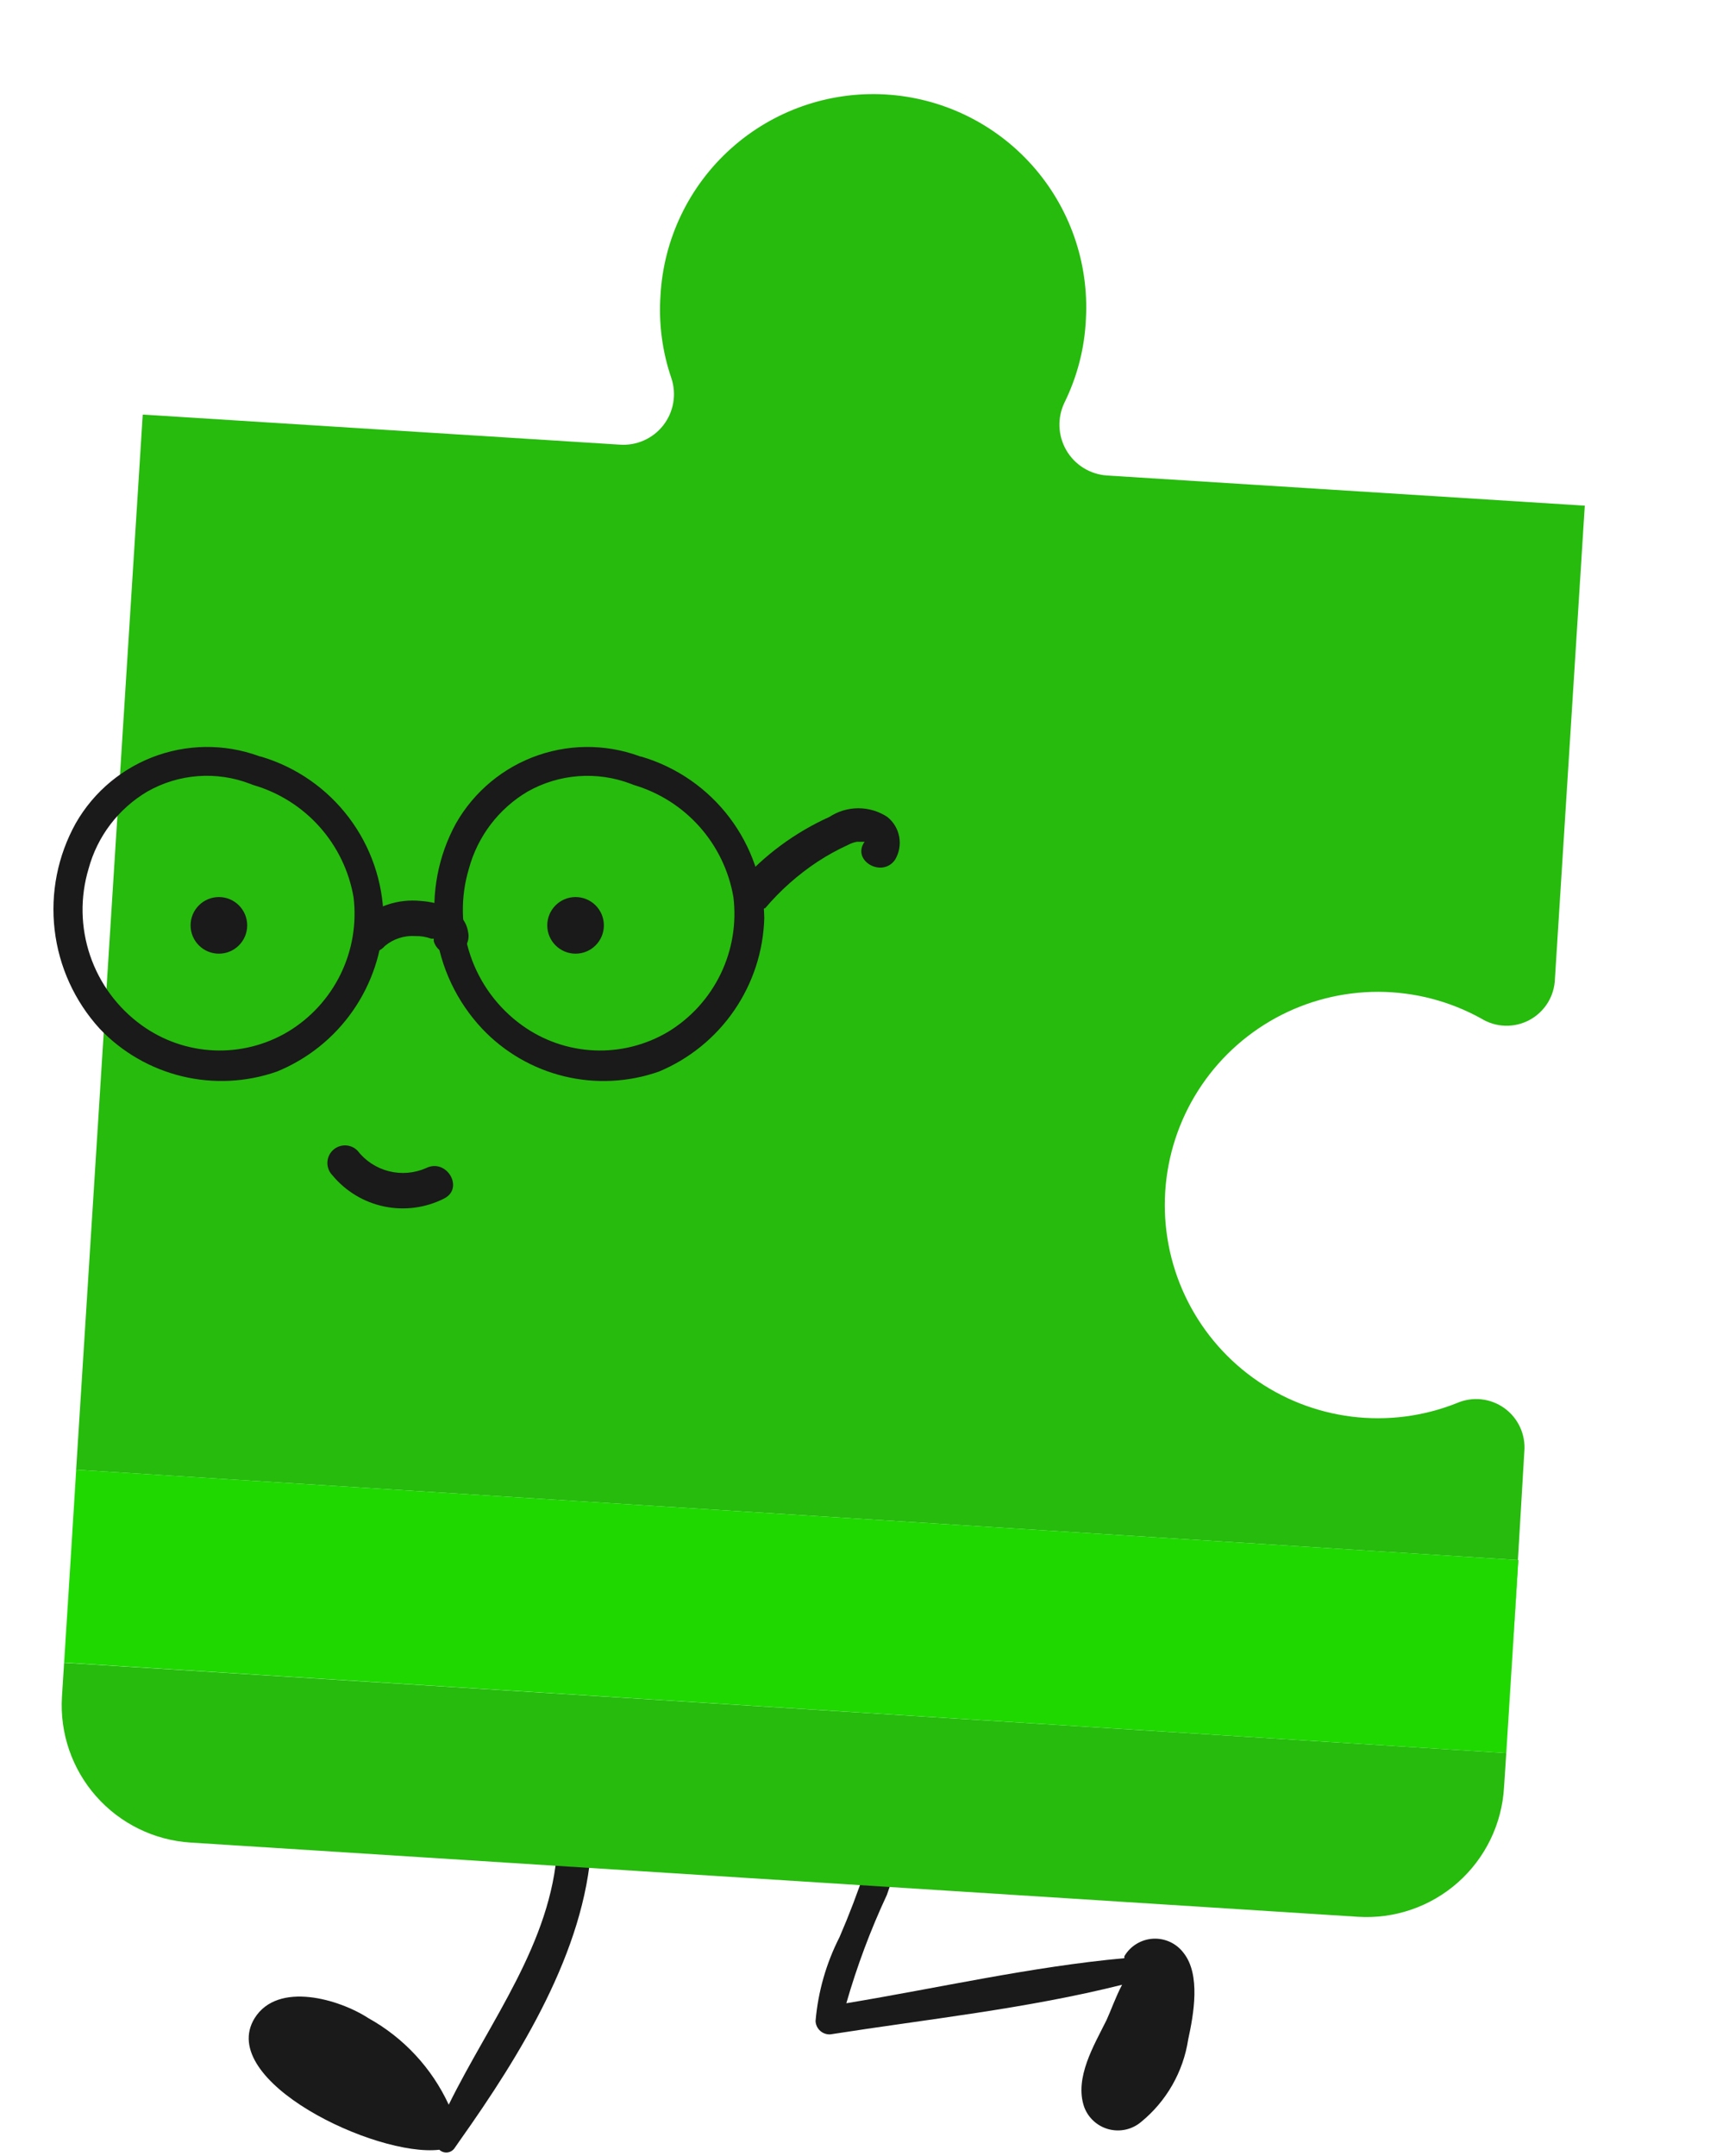 <?xml version="1.0" encoding="UTF-8"?> <svg xmlns="http://www.w3.org/2000/svg" width="284" height="358" viewBox="0 0 284 358" fill="none"> <g clip-path="url(#clip0_218_1372)"> <path d="M98.204 306.491C98.204 302.885 92.823 303.208 92.553 306.814C91.585 322.581 81.36 335.55 74.526 349.434C71.714 343.35 67.04 338.318 61.18 335.066C56.391 331.945 46.166 328.877 42.292 335.066C35.888 345.452 62.364 358.152 72.965 356.914C73.141 357.081 73.35 357.208 73.579 357.285C73.808 357.363 74.052 357.39 74.292 357.365C74.533 357.339 74.765 357.261 74.973 357.137C75.18 357.013 75.359 356.845 75.495 356.645L76.356 355.407C86.419 341.2 97.128 323.926 98.204 306.491Z" fill="#1A1A1A"></path> <path d="M197.335 338.618C198.249 334.421 199.433 327.856 196.581 324.25C195.998 323.467 195.229 322.841 194.345 322.427C193.461 322.014 192.488 321.825 191.513 321.878C190.538 321.931 189.592 322.225 188.758 322.733C187.924 323.241 187.228 323.947 186.733 324.788C186.733 324.788 186.733 324.788 186.733 325.111C171.343 326.51 155.844 330.062 140.561 332.591C142.33 326.433 144.579 320.423 147.288 314.618C149.01 309.774 150.409 304.823 151.755 299.873C152.616 296.859 147.719 295.783 147.019 298.85C145.148 306.642 142.61 314.258 139.431 321.613C137.214 325.958 135.862 330.691 135.449 335.551C135.463 335.86 135.538 336.163 135.671 336.442C135.803 336.721 135.991 336.971 136.221 337.176C136.452 337.382 136.722 337.539 137.014 337.639C137.307 337.739 137.616 337.779 137.925 337.757C154.069 335.228 170.482 333.506 186.357 329.524C185.28 331.569 184.473 333.883 183.774 335.389C181.729 339.533 178.392 344.968 180.061 349.811C180.394 350.712 180.94 351.52 181.652 352.164C182.365 352.809 183.222 353.273 184.151 353.516C185.081 353.759 186.055 353.774 186.992 353.56C187.929 353.346 188.8 352.909 189.532 352.287C193.732 348.852 196.512 343.982 197.335 338.618Z" fill="#1A1A1A"></path> </g> <path d="M249.788 296.787L250.166 291.06L10.653 276.065L11.785 258.099L10.29 281.687C9.912 287.733 11.951 293.682 15.959 298.225C19.967 302.769 25.614 305.535 31.661 305.915L225.549 318.238C228.55 318.426 231.559 318.02 234.403 317.043C237.247 316.066 239.87 314.537 242.122 312.545C244.374 310.552 246.21 308.134 247.526 305.43C248.841 302.726 249.61 299.789 249.788 296.787Z" fill="#26BB0D"></path> <path d="M251.103 275.823L253.162 240.997C253.281 239.611 253.038 238.217 252.456 236.953C251.874 235.688 250.973 234.597 249.842 233.786C248.711 232.975 247.388 232.472 246.004 232.327C244.62 232.181 243.222 232.398 241.947 232.956C236.4 235.165 230.385 235.935 224.461 235.194C218.536 234.454 212.896 232.227 208.063 228.721C203.231 225.215 199.364 220.544 196.821 215.142C194.279 209.74 193.144 203.783 193.523 197.825C193.901 191.867 195.781 186.101 198.986 181.064C202.191 176.027 206.618 171.883 211.856 169.016C217.093 166.15 222.97 164.655 228.94 164.67C234.91 164.685 240.78 166.21 246.003 169.103C247.201 169.843 248.574 170.256 249.982 170.298C251.391 170.34 252.786 170.01 254.027 169.342C255.268 168.674 256.311 167.691 257.051 166.493C257.792 165.294 258.204 163.921 258.246 162.512L263.204 83.956L183.872 78.946C182.486 78.858 181.143 78.43 179.961 77.7C178.78 76.969 177.797 75.959 177.099 74.758C176.401 73.558 176.009 72.204 175.958 70.816C175.908 69.428 176.2 68.049 176.809 66.801C178.932 62.475 180.138 57.758 180.35 52.945C180.864 43.575 177.636 34.385 171.374 27.396C165.112 20.407 156.331 16.192 146.961 15.678C137.592 15.163 128.402 18.392 121.413 24.654C114.424 30.915 110.208 39.697 109.694 49.066C109.377 53.726 109.995 58.402 111.514 62.818C111.945 64.128 112.047 65.524 111.811 66.883C111.575 68.242 111.008 69.522 110.16 70.61C109.312 71.698 108.209 72.56 106.949 73.121C105.689 73.681 104.31 73.923 102.934 73.825L23.708 68.829L12.645 244.013L252.159 259.008L251.103 275.823Z" fill="#26BB0D"></path> <path d="M250.164 291.06L251.131 275.691L252.169 259.009L12.655 244.014L11.784 258.099L10.655 276.039L250.164 291.06Z" fill="#1FD800"></path> <path d="M44.047 125.939C38.392 123.589 32.074 123.385 26.278 125.365C20.483 127.345 15.61 131.372 12.575 136.691C9.582 142.077 8.358 148.267 9.073 154.387C9.788 160.507 12.408 166.247 16.562 170.798C20.261 174.686 25.002 177.426 30.217 178.688C35.433 179.951 40.902 179.684 45.97 177.918C51.075 175.84 55.467 172.326 58.614 167.801C61.761 163.276 63.528 157.936 63.7 152.427C63.597 146.398 61.584 140.558 57.95 135.747C54.315 130.935 49.248 127.401 43.478 125.654C42.854 125.474 42.185 125.55 41.618 125.864C41.05 126.177 40.631 126.704 40.451 127.327C40.272 127.95 40.347 128.619 40.661 129.187C40.975 129.754 41.502 130.174 42.125 130.353C46.35 131.592 50.144 133.99 53.076 137.274C56.009 140.559 57.962 144.6 58.715 148.938C59.252 153.319 58.509 157.761 56.576 161.729C54.642 165.696 51.602 169.019 47.821 171.296C44.111 173.505 39.835 174.581 35.521 174.391C31.207 174.201 27.043 172.754 23.54 170.228C19.547 167.354 16.55 163.305 14.967 158.646C13.384 153.987 13.295 148.95 14.711 144.238C16.166 138.857 19.666 134.257 24.466 131.421C27.042 129.955 29.911 129.08 32.866 128.858C35.822 128.637 38.789 129.074 41.555 130.14C44.403 131.421 46.895 127.149 44.047 125.939Z" fill="#1A1A1A"></path> <path d="M107.208 125.94C101.553 123.59 95.234 123.386 89.439 125.366C83.644 127.346 78.771 131.373 75.735 136.692C72.768 142.108 71.59 148.324 72.37 154.45C73.15 160.577 75.849 166.299 80.079 170.799C83.761 174.688 88.49 177.43 93.695 178.694C98.9 179.957 104.36 179.688 109.415 177.919C114.48 175.809 118.828 172.281 121.935 167.758C125.043 163.236 126.778 157.913 126.932 152.428C126.824 146.39 124.8 140.543 121.153 135.731C117.505 130.918 112.422 127.39 106.638 125.655C106.015 125.485 105.35 125.569 104.789 125.89C104.228 126.21 103.818 126.741 103.648 127.364C103.478 127.987 103.562 128.652 103.883 129.213C104.203 129.774 104.734 130.184 105.357 130.354C109.556 131.616 113.319 134.023 116.225 137.306C119.131 140.589 121.063 144.618 121.805 148.939C122.34 153.312 121.603 157.746 119.684 161.711C117.764 165.676 114.743 169.004 110.982 171.297C107.271 173.506 102.996 174.582 98.682 174.392C94.368 174.202 90.203 172.755 86.701 170.229C82.708 167.355 79.711 163.306 78.128 158.647C76.545 153.988 76.456 148.952 77.872 144.239C79.326 138.858 82.827 134.258 87.627 131.422C90.217 129.96 93.097 129.087 96.064 128.865C99.03 128.644 102.009 129.079 104.787 130.141C107.635 131.422 110.127 127.15 107.208 125.94Z" fill="#1A1A1A"></path> <path d="M36.354 158.335C38.949 158.335 41.053 156.231 41.053 153.636C41.053 151.04 38.949 148.936 36.354 148.936C33.758 148.936 31.654 151.04 31.654 153.636C31.654 156.231 33.758 158.335 36.354 158.335Z" fill="#1A1A1A"></path> <path d="M95.591 158.335C98.187 158.335 100.291 156.231 100.291 153.636C100.291 151.04 98.187 148.936 95.591 148.936C92.996 148.936 90.892 151.04 90.892 153.636C90.892 156.231 92.996 158.335 95.591 158.335Z" fill="#1A1A1A"></path> <path d="M55.228 195.151C57.423 197.794 60.449 199.613 63.812 200.312C67.176 201.01 70.676 200.546 73.742 198.996C77.159 197.287 74.169 192.232 70.751 193.941C68.799 194.796 66.616 194.974 64.551 194.445C62.486 193.916 60.658 192.71 59.358 191.021C59.087 190.75 58.765 190.535 58.411 190.388C58.057 190.241 57.677 190.166 57.293 190.166C56.91 190.166 56.53 190.241 56.176 190.388C55.822 190.535 55.499 190.75 55.228 191.021C54.957 191.292 54.742 191.614 54.595 191.969C54.449 192.323 54.373 192.703 54.373 193.086C54.373 193.47 54.449 193.849 54.595 194.204C54.742 194.558 54.957 194.88 55.228 195.151Z" fill="#1A1A1A"></path> <path d="M63.922 157.054C65.332 155.876 67.144 155.289 68.977 155.416C69.875 155.391 70.769 155.536 71.612 155.843H72.039V156.271C72.255 157.021 72.756 157.657 73.435 158.042C74.113 158.428 74.916 158.533 75.671 158.336C76.411 158.104 77.035 157.601 77.419 156.927C77.802 156.253 77.915 155.458 77.736 154.704C77.166 151.073 72.965 149.791 69.832 149.577C68.006 149.396 66.163 149.6 64.421 150.177C62.679 150.753 61.078 151.689 59.721 152.924C57.086 155.63 61.287 160.045 63.922 157.054Z" fill="#1A1A1A"></path> <path d="M127.07 150.797C129.606 147.807 132.555 145.194 135.828 143.035C137.441 141.984 139.131 141.056 140.884 140.258C141.33 140.019 141.81 139.851 142.308 139.76H143.59C141.382 142.893 146.509 145.812 148.645 142.75C149.332 141.61 149.581 140.259 149.345 138.949C149.11 137.639 148.405 136.459 147.363 135.63C145.936 134.693 144.265 134.193 142.557 134.193C140.849 134.193 139.179 134.693 137.751 135.63C132.04 138.206 126.942 141.968 122.798 146.667C120.377 149.515 124.507 153.787 126.928 150.797H127.07Z" fill="#1A1A1A"></path> <defs> <clipPath id="clip0_218_1372"> <rect width="157.135" height="60.379" fill="white" transform="translate(41.273 297.019)"></rect> </clipPath> </defs> </svg> 